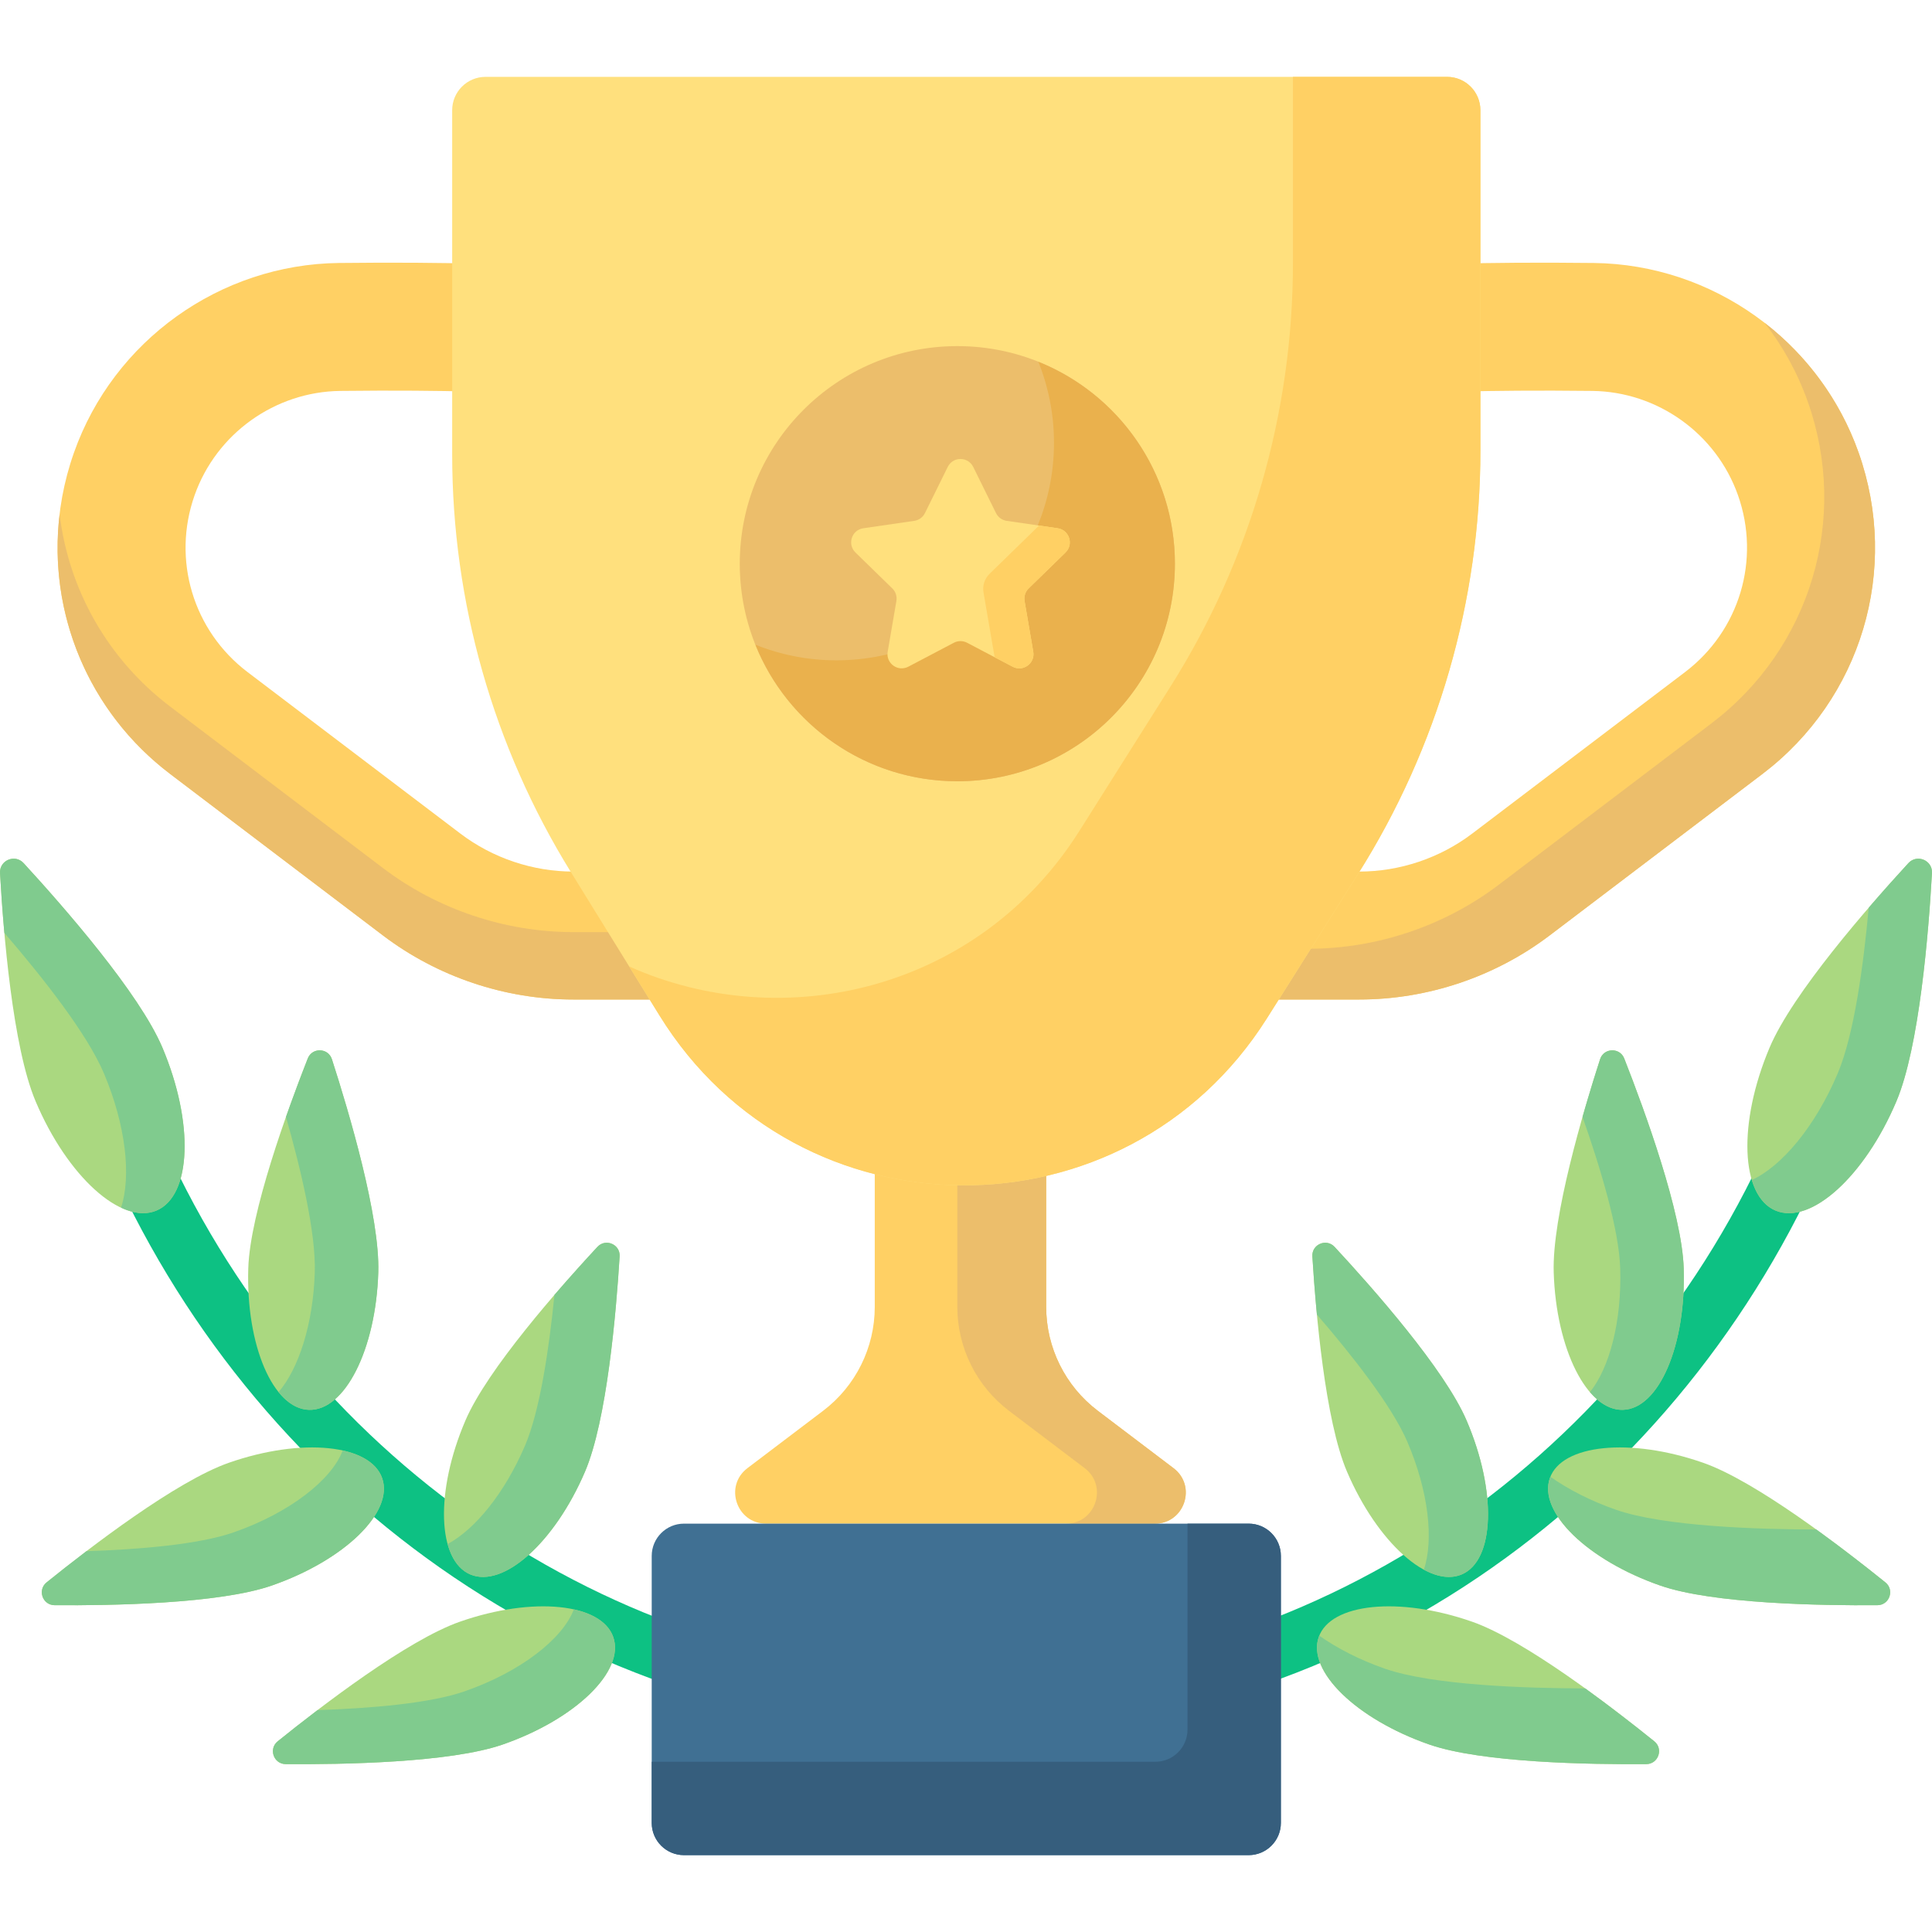 <svg id="Capa_1" enable-background="new 0 0 512 512" height="512" viewBox="0 0 512 512" width="512" xmlns="http://www.w3.org/2000/svg"><g><g><g><path d="m194.999 264.882h-43.072c-18.096 0-36.001-6.025-50.418-16.964l-56.401-42.797c-26.235-19.907-36.483-54.142-25.5-85.19 10.497-29.674 38.699-49.863 70.176-50.238 30.757-.365 48.232.607 48.96.649l-1.926 33.853c-.168-.009-17.17-.944-46.631-.596-17.32.206-32.838 11.314-38.613 27.641-6.043 17.082-.405 35.918 14.03 46.871l56.4 42.797c8.555 6.492 19.182 10.067 29.921 10.067h43.072v33.907z" fill="#ffd064"/></g></g><g><g><path d="m101.51 230.054-56.401-42.797c-16.721-12.688-26.934-31.199-29.309-50.993-3.128 26.147 7.619 52.399 29.309 68.857l56.401 42.797c14.416 10.939 32.322 16.964 50.418 16.964h43.072v-17.864h-43.072c-18.096 0-36.002-6.025-50.418-16.964z" fill="#ecbe6b"/></g></g><g><g><path d="m317.158 264.882h43.072c18.096 0 36.001-6.025 50.418-16.964l56.401-42.797c26.235-19.907 36.483-54.142 25.5-85.19-10.497-29.674-38.699-49.863-70.176-50.238-30.757-.365-48.232.607-48.96.649l1.926 33.853c.168-.009 17.17-.944 46.631-.596 17.32.206 32.838 11.314 38.613 27.641 6.043 17.082.405 35.918-14.03 46.871l-56.4 42.797c-8.555 6.492-19.182 10.067-29.921 10.067h-43.072v33.907z" fill="#ffd064"/></g></g><g><g><path d="m492.548 119.931c-4.913-13.89-13.707-25.701-24.9-34.376 4.829 6.224 8.733 13.252 11.445 20.922 10.983 31.048.735 65.283-25.5 85.19l-56.401 42.797c-14.416 10.939-32.322 16.964-50.418 16.964h-29.618v13.454h43.072c18.096 0 36.001-6.025 50.418-16.964l56.401-42.797c26.236-19.907 36.484-54.142 25.501-85.19z" fill="#ecbe6b"/></g></g><g><path d="m310.992 389.073-20.058-15.202c-8.62-6.533-13.684-16.726-13.684-27.542v-67.478h-45.429v67.478c0 10.816-5.064 21.009-13.684 27.542l-20.058 15.202c-6.252 4.738-2.901 14.707 4.943 14.707h103.026c7.845-.001 11.196-9.969 4.944-14.707z" fill="#ffd064"/></g><g><path d="m310.992 389.073-20.058-15.202c-8.62-6.533-13.684-16.726-13.684-27.542v-67.478h-23.546v67.478c0 10.816 5.064 21.009 13.684 27.542l20.058 15.202c6.252 4.738 2.901 14.707-4.943 14.707h23.546c7.844-.001 11.195-9.969 4.943-14.707z" fill="#ecbe6b"/></g><g><path d="m383.485 20.368h-254.813c-4.882 0-8.839 3.957-8.839 8.839v91.245c0 39.067 10.878 77.362 31.416 110.595l23.53 38.074c36.878 59.673 123.521 60.081 160.959.757l24.122-38.224c21.208-33.607 32.464-72.533 32.464-112.272v-90.175c0-4.881-3.957-8.839-8.839-8.839z" fill="#ffe07d"/></g><g><path d="m383.485 20.368h-40.843v49.332c0 39.739-11.256 78.666-32.464 112.273l-24.122 38.224c-26.707 42.32-78.451 54.233-119.31 35.927l8.033 12.998c36.878 59.673 123.521 60.081 160.959.757l24.122-38.224c21.208-33.607 32.464-72.533 32.464-112.272v-90.176c0-4.881-3.957-8.839-8.839-8.839z" fill="#ffd064"/></g><g><g><path d="m256 459.75c-48.37 0-95.307-14.441-135.737-41.763-39.314-26.568-70.645-63.934-90.605-108.058-1.755-3.877-.033-8.442 3.844-10.196 3.878-1.755 8.442-.032 10.195 3.844 38.682 85.51 122.017 140.763 212.303 140.763s173.619-55.253 212.302-140.763c1.753-3.875 6.318-5.598 10.195-3.844s5.599 6.319 3.844 10.196c-19.96 44.124-51.291 81.491-90.605 108.058-40.43 27.321-87.366 41.763-135.736 41.763z" fill="#0dc183"/></g><g><path d="m502.569 291.849c-8.415 19.916-22.762 32.881-32.045 28.959s-9.987-23.247-1.573-43.163c6.096-14.429 26.185-37.367 36.792-48.912 2.291-2.494 6.441-.74 6.25 2.641-.883 15.653-3.328 46.047-9.424 60.475z" fill="#aad880"/></g><g><path d="m505.744 228.734c-2.942 3.202-6.615 7.283-10.515 11.814-1.395 15.355-3.881 33.656-8.211 43.905-5.928 14.03-14.799 24.601-22.77 28.258 1.192 3.965 3.287 6.834 6.277 8.098 9.283 3.922 23.63-9.043 32.045-28.959 6.096-14.429 8.54-44.822 9.424-60.475.191-3.382-3.959-5.135-6.25-2.641z" fill="#80cb8e"/></g><g><path d="m446.204 336.128c.632 20.412-6.568 37.198-16.082 37.493s-17.74-16.014-18.373-36.426c-.458-14.788 7.737-42.398 12.288-56.49.983-3.044 5.236-3.176 6.405-.198 5.415 13.783 15.304 40.833 15.762 55.621z" fill="#aad880"/></g><g><path d="m388.666 376.459c8.043 18.771 7.47 37.028-1.28 40.777s-22.363-8.429-30.406-27.201c-5.827-13.599-8.28-42.296-9.19-57.076-.196-3.193 3.715-4.868 5.891-2.524 10.074 10.854 29.158 32.425 34.985 46.024z" fill="#aad880"/></g><g><path d="m388.666 376.459c-5.827-13.599-24.911-35.17-34.985-46.024-2.176-2.345-6.087-.669-5.891 2.524.26 4.225.647 9.589 1.202 15.41 9.405 10.898 19.913 24.254 23.976 33.736 5.634 13.149 7.034 26.037 4.364 33.871 3.636 1.974 7.119 2.516 10.054 1.259 8.75-3.748 9.323-22.005 1.28-40.776z" fill="#80cb8e"/></g><g><path d="m439.961 420.182c-19.283-6.723-32.375-19.46-29.241-28.449 3.134-8.988 21.307-10.825 40.59-4.101 13.97 4.871 36.811 22.415 48.337 31.713 2.49 2.008 1.089 6.026-2.11 6.051-14.809.117-43.606-.343-57.576-5.214z" fill="#aad880"/></g><g><path d="m378.715 462.296c-19.283-6.723-32.375-19.46-29.241-28.449 3.134-8.988 21.307-10.825 40.59-4.101 13.97 4.871 36.811 22.415 48.337 31.713 2.49 2.008 1.089 6.026-2.11 6.051-14.808.117-43.605-.343-57.576-5.214z" fill="#aad880"/></g><g><path d="m499.646 419.345c-4.684-3.778-11.236-8.918-18.302-14.016-15.565-.022-40.427-.812-53.096-5.229-6.673-2.327-12.603-5.374-17.378-8.737-.05.124-.108.243-.152.37-3.134 8.988 9.958 21.725 29.241 28.449 13.97 4.871 42.768 5.331 57.576 5.215 3.2-.025 4.601-4.043 2.111-6.052z" fill="#80cb8e"/></g><g><path d="m438.401 461.46c-4.684-3.778-11.236-8.918-18.302-14.016-15.566-.022-40.427-.812-53.096-5.229-6.673-2.327-12.603-5.374-17.377-8.737-.05.124-.108.244-.152.37-3.134 8.988 9.958 21.725 29.241 28.449 13.97 4.871 42.768 5.331 57.576 5.214 3.198-.025 4.599-4.043 2.11-6.051z" fill="#80cb8e"/></g><g><path d="m9.431 291.849c8.415 19.916 22.762 32.881 32.045 28.959s9.987-23.247 1.573-43.163c-6.096-14.429-26.185-37.367-36.792-48.912-2.291-2.494-6.441-.74-6.25 2.641.883 15.653 3.328 46.047 9.424 60.475z" fill="#aad880"/></g><g><path d="m43.048 277.645c-6.096-14.429-26.185-37.367-36.792-48.912-2.291-2.494-6.441-.74-6.25 2.641.246 4.361.614 9.866 1.148 15.851 10.186 11.823 21.963 26.759 26.384 37.222 5.827 13.792 7.278 27.296 4.538 35.602 3.39 1.584 6.622 1.932 9.399.759 9.284-3.922 9.988-23.247 1.573-43.163z" fill="#80cb8e"/></g><g><path d="m65.796 336.128c-.632 20.412 6.568 37.198 16.082 37.493s17.74-16.014 18.373-36.426c.458-14.788-7.737-42.398-12.288-56.49-.983-3.044-5.236-3.176-6.405-.198-5.415 13.783-15.304 40.833-15.762 55.621z" fill="#aad880"/></g><g><path d="m446.204 336.128c-.458-14.788-10.347-41.838-15.761-55.621-1.17-2.977-5.423-2.845-6.406.198-1.34 4.149-2.995 9.473-4.653 15.292 4.772 13.574 9.67 29.827 9.989 40.131.435 14.047-2.839 26.376-8.025 32.796 2.633 3.073 5.632 4.794 8.773 4.697 9.515-.294 16.716-17.081 16.083-37.493z" fill="#80cb8e"/></g><g><path d="m87.963 280.705c-.983-3.044-5.236-3.175-6.406-.198-1.642 4.18-3.695 9.583-5.773 15.491 3.973 13.949 7.958 30.764 7.635 41.198-.424 13.673-4.257 25.495-9.599 31.729 2.349 2.909 5.091 4.605 8.058 4.697 9.514.295 17.74-16.014 18.373-36.426.458-14.788-7.737-42.399-12.288-56.491z" fill="#80cb8e"/></g><g><path d="m123.334 376.459c-8.043 18.771-7.47 37.028 1.28 40.777s22.363-8.429 30.406-27.201c5.827-13.599 8.28-42.296 9.19-57.076.196-3.193-3.715-4.868-5.891-2.524-10.074 10.854-29.158 32.425-34.985 46.024z" fill="#aad880"/></g><g><path d="m158.319 330.435c-3.143 3.386-7.163 7.816-11.385 12.722-1.412 14.191-3.823 30.671-7.828 40.018-5.379 12.553-13.247 22.149-20.488 26.013 1.085 3.942 3.085 6.8 5.995 8.047 8.75 3.749 22.363-8.429 30.406-27.201 5.827-13.599 8.28-42.296 9.19-57.076.197-3.192-3.714-4.868-5.89-2.523z" fill="#80cb8e"/></g><g><path d="m72.039 420.182c19.283-6.723 32.375-19.46 29.241-28.449-3.134-8.988-21.307-10.825-40.59-4.101-13.97 4.871-36.811 22.415-48.337 31.713-2.489 2.008-1.089 6.026 2.11 6.051 14.809.117 43.606-.343 57.576-5.214z" fill="#aad880"/></g><g><path d="m133.285 462.296c19.283-6.723 32.375-19.46 29.241-28.449-3.134-8.988-21.307-10.825-40.59-4.101-13.97 4.871-36.811 22.415-48.337 31.713-2.489 2.008-1.089 6.026 2.11 6.051 14.808.117 43.605-.343 57.576-5.214z" fill="#aad880"/></g><g><path d="m101.281 391.733c-1.283-3.679-5.088-6.158-10.456-7.344-2.96 7.835-14.108 16.545-28.918 21.708-9.28 3.236-25.1 4.524-39.018 4.991-4.014 3.052-7.634 5.916-10.535 8.257-2.49 2.008-1.089 6.026 2.11 6.051 14.808.116 43.605-.344 57.576-5.215 19.283-6.722 32.375-19.459 29.241-28.448z" fill="#80cb8e"/></g><g><path d="m162.526 433.848c-1.283-3.679-5.088-6.158-10.456-7.344-2.96 7.835-14.108 16.545-28.918 21.708-9.28 3.236-25.1 4.524-39.018 4.991-4.014 3.052-7.634 5.916-10.535 8.257-2.489 2.008-1.089 6.026 2.11 6.051 14.808.116 43.605-.344 57.576-5.214 19.283-6.724 32.375-19.461 29.241-28.449z" fill="#80cb8e"/></g></g><g><circle cx="253.704" cy="149.382" fill="#ecbe6b" r="57.658"/></g><g><path d="m275.171 95.87c2.665 6.637 4.146 13.877 4.146 21.467 0 31.844-25.814 57.658-57.658 57.658-7.59 0-14.83-1.481-21.467-4.146 8.516 21.209 29.258 36.192 53.512 36.192 31.844 0 57.658-25.814 57.658-57.658.001-24.255-14.982-44.996-36.191-53.513z" fill="#eab14d"/></g><g><path d="m257.913 123.739 6.037 12.231c.549 1.111 1.609 1.882 2.836 2.06l13.498 1.961c3.089.449 4.322 4.245 2.087 6.424l-9.767 9.521c-.888.865-1.293 2.112-1.083 3.333l2.306 13.444c.528 3.076-2.701 5.422-5.464 3.97l-12.073-6.347c-1.097-.577-2.408-.577-3.505 0l-12.073 6.347c-2.763 1.452-5.992-.894-5.464-3.97l2.306-13.444c.21-1.222-.195-2.468-1.083-3.333l-9.767-9.521c-2.235-2.179-1.002-5.975 2.087-6.424l13.498-1.961c1.227-.178 2.287-.949 2.836-2.06l6.037-12.231c1.378-2.799 5.37-2.799 6.751 0z" fill="#ffe07d"/></g><g><g><path d="m282.37 146.416c2.235-2.179 1.002-5.975-2.087-6.424l-4.921-.715-13.117 12.786c-1.315 1.281-1.914 3.127-1.604 4.936l2.946 17.174 4.775 2.51c2.763 1.452 5.992-.894 5.464-3.97l-2.306-13.444c-.21-1.222.195-2.468 1.083-3.333z" fill="#ffd064"/></g></g><g><path d="m330.887 491.632h-149.617c-4.727 0-8.558-3.832-8.558-8.558v-70.736c0-4.727 3.832-8.558 8.558-8.558h149.617c4.727 0 8.558 3.832 8.558 8.558v70.736c.001 4.726-3.831 8.558-8.558 8.558z" fill="#407093"/></g><g><path d="m330.91 403.779h-16.209v54.573c0 4.714-3.821 8.535-8.535 8.535h-133.454v16.209c0 4.714 3.821 8.535 8.535 8.535h149.663c4.714 0 8.535-3.821 8.535-8.535v-70.782c.001-4.714-3.821-8.535-8.535-8.535z" fill="#365e7d"/></g></g></svg>